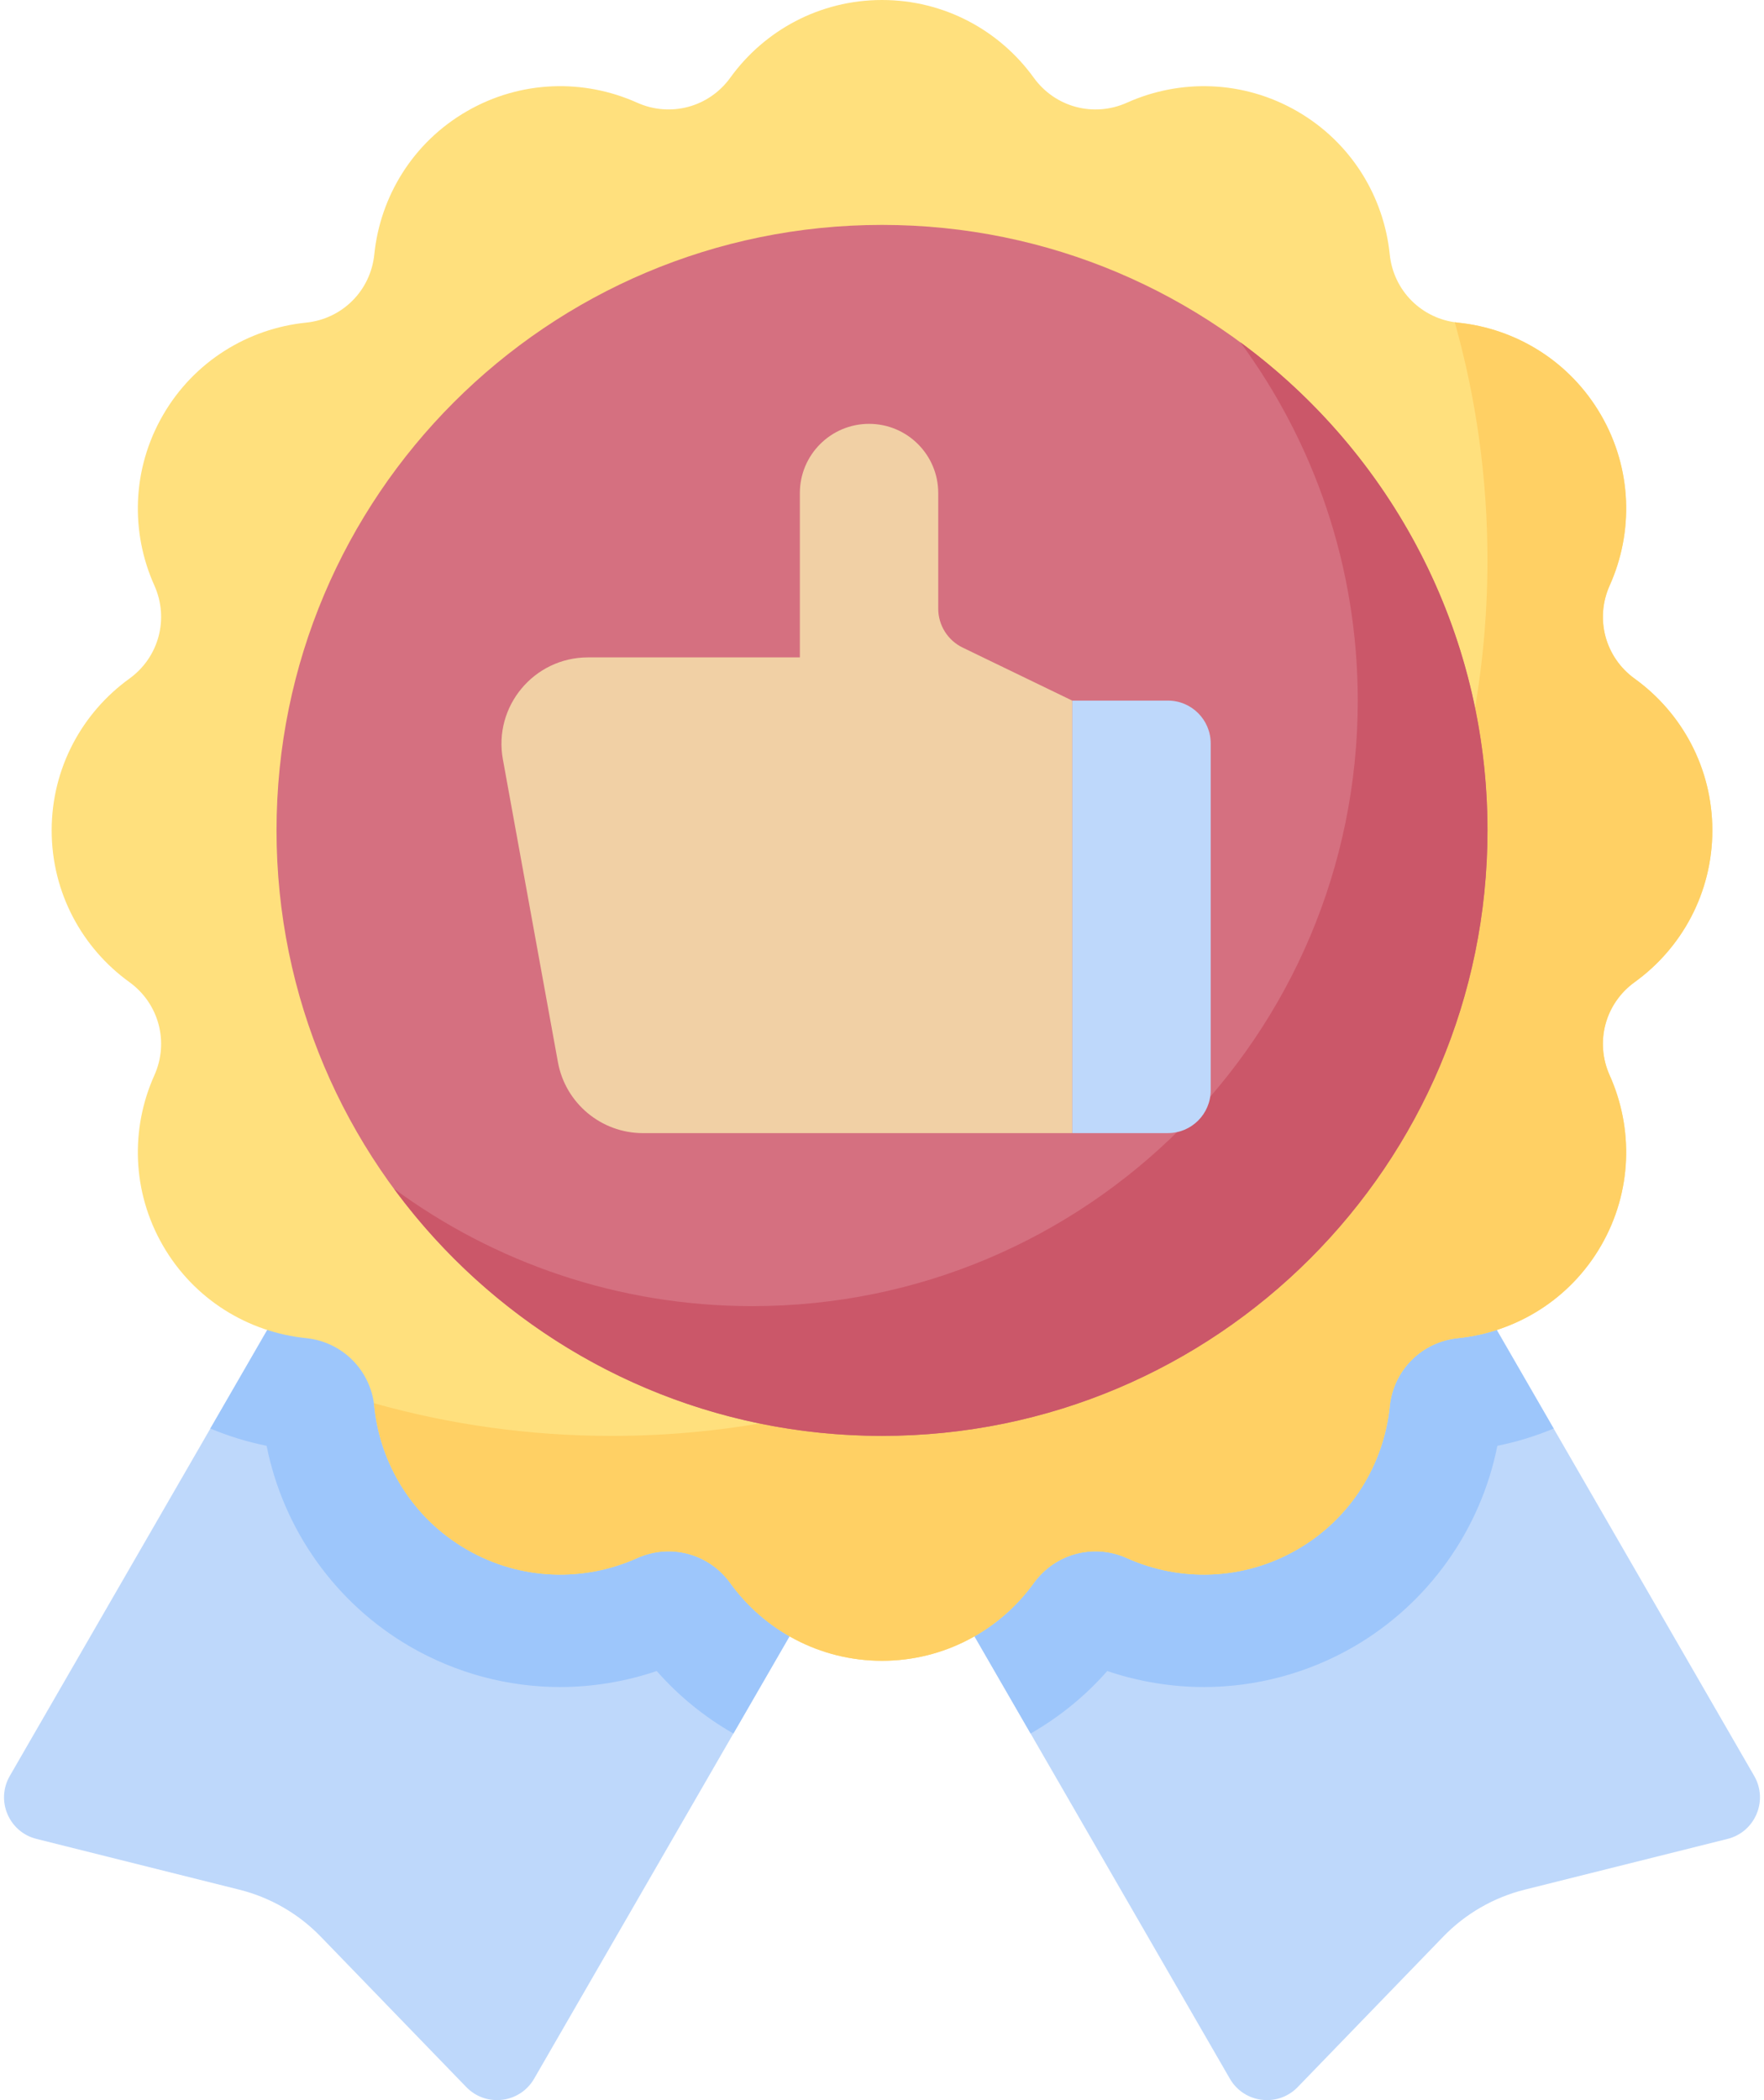<svg width="126" height="150" viewBox="0 0 126 150" fill="none" xmlns="http://www.w3.org/2000/svg">
<path d="M123.395 131.342L108.902 134.969C106.687 135.524 104.67 136.688 103.082 138.33L92.694 149.067C91.281 150.527 88.863 150.229 87.847 148.469L63 105.432L100.453 83.808L125.301 126.846C126.316 128.606 125.366 130.848 123.395 131.342Z" fill="#BED8FB"/>
<path d="M110.976 102.034L100.453 83.808L63 105.432L73.614 123.815C75.657 122.647 77.514 121.146 79.089 119.351C81.308 120.103 83.66 120.495 85.99 120.495H85.991C89.729 120.495 93.422 119.504 96.671 117.628C102.017 114.541 105.759 109.268 106.955 103.264C108.341 102.988 109.685 102.57 110.976 102.034Z" fill="#9DC6FB"/>
<path d="M2.604 131.342L17.097 134.969C19.313 135.524 21.329 136.688 22.917 138.33L33.306 149.067C34.718 150.527 37.136 150.229 38.152 148.469L62.999 105.432L25.547 83.808L0.699 126.846C-0.317 128.606 0.634 130.848 2.604 131.342Z" fill="#BED8FB"/>
<path d="M15.023 102.034L25.546 83.808L62.999 105.432L52.386 123.815C50.342 122.647 48.485 121.146 46.91 119.351C44.691 120.103 42.34 120.495 40.009 120.495C40.008 120.495 40.008 120.495 40.008 120.495C36.27 120.495 32.577 119.504 29.328 117.628C23.982 114.541 20.24 109.268 19.044 103.264C17.658 102.988 16.314 102.57 15.023 102.034Z" fill="#9DC6FB"/>
<path d="M122.311 59.31C122.311 54.849 120.124 50.9 116.763 48.474C114.65 46.949 113.911 44.191 114.979 41.813C116.676 38.032 116.596 33.519 114.365 29.655C112.134 25.792 108.266 23.465 104.143 23.045C101.55 22.781 99.531 20.762 99.267 18.169C98.847 14.046 96.52 10.177 92.656 7.946C88.793 5.716 84.279 5.636 80.499 7.333C78.121 8.401 75.363 7.662 73.838 5.548C71.411 2.187 67.462 0 63.001 0C58.54 0 54.59 2.187 52.165 5.548C50.639 7.661 47.882 8.4 45.504 7.332C41.723 5.635 37.209 5.715 33.346 7.946C29.483 10.177 27.156 14.045 26.736 18.168C26.471 20.761 24.453 22.78 21.86 23.044C17.737 23.465 13.868 25.791 11.637 29.655C9.407 33.518 9.326 38.032 11.024 41.812C12.091 44.19 11.352 46.948 9.239 48.473C5.879 50.899 3.691 54.848 3.691 59.309C3.691 63.77 5.879 67.72 9.239 70.145C11.352 71.671 12.091 74.429 11.024 76.806C9.326 80.587 9.407 85.101 11.637 88.964C13.868 92.828 17.737 95.154 21.86 95.575C24.453 95.839 26.472 97.858 26.736 100.451C27.156 104.574 29.483 108.443 33.346 110.673C37.21 112.904 41.724 112.984 45.504 111.287C47.882 110.219 50.64 110.958 52.165 113.071C54.591 116.432 58.54 118.619 63.001 118.619C67.462 118.619 71.412 116.432 73.837 113.071C75.363 110.958 78.12 110.219 80.498 111.287C84.279 112.984 88.793 112.904 92.656 110.673C96.519 108.442 98.846 104.574 99.266 100.451C99.531 97.858 101.549 95.839 104.142 95.575C108.265 95.154 112.134 92.828 114.365 88.964C116.595 85.101 116.676 80.587 114.978 76.806C113.911 74.429 114.65 71.671 116.763 70.145C120.124 67.72 122.311 63.771 122.311 59.31Z" fill="#FFE07D"/>
<path d="M116.762 48.475C114.649 46.949 113.91 44.192 114.977 41.814C116.675 38.033 116.595 33.519 114.364 29.656C112.133 25.793 108.265 23.466 104.142 23.046C104.063 23.038 103.987 23.023 103.91 23.012C105.432 28.415 106.247 34.115 106.247 40.004C106.247 74.552 78.241 102.558 43.694 102.558C37.804 102.558 32.104 101.742 26.701 100.221C26.712 100.298 26.727 100.374 26.735 100.452C27.155 104.575 29.482 108.444 33.345 110.675C37.209 112.905 41.723 112.986 45.503 111.288C47.881 110.221 50.639 110.959 52.164 113.073C54.589 116.433 58.539 118.621 63 118.621C67.461 118.621 71.41 116.433 73.836 113.073C75.362 110.959 78.119 110.221 80.497 111.288C84.278 112.986 88.791 112.905 92.655 110.675C96.518 108.444 98.845 104.575 99.265 100.452C99.529 97.859 101.548 95.841 104.141 95.576C108.264 95.156 112.133 92.829 114.364 88.966C116.594 85.103 116.674 80.588 114.977 76.808C113.909 74.43 114.648 71.672 116.762 70.147C120.122 67.722 122.309 63.772 122.309 59.311C122.31 54.849 120.123 50.9 116.762 48.475Z" fill="#FFD064"/>
<path d="M62.999 102.557C86.883 102.557 106.246 83.195 106.246 59.31C106.246 35.426 86.883 16.064 62.999 16.064C39.114 16.064 19.752 35.426 19.752 59.31C19.752 83.195 39.114 102.557 62.999 102.557Z" fill="#D57080"/>
<path d="M88.597 24.448C93.867 31.615 96.983 40.464 96.983 50.042C96.983 73.926 77.621 93.289 53.736 93.289C44.158 93.289 35.309 90.173 28.143 84.902C36.015 95.607 48.697 102.556 63.003 102.556C86.888 102.556 106.25 83.194 106.25 59.309C106.25 45.002 99.302 32.321 88.597 24.448Z" fill="#CB5769"/>
<path d="M68.761 46.253C67.695 45.737 67.017 44.657 67.017 43.472V35.215C67.017 32.486 64.805 30.273 62.075 30.273C59.346 30.273 57.133 32.486 57.133 35.215V46.954H41.998C38.144 46.954 35.23 50.445 35.92 54.237L39.851 75.861C40.386 78.798 42.944 80.933 45.93 80.933H76.594V50.043L68.761 46.253Z" fill="#F1D0A5"/>
<path d="M76.594 50.04V80.931H83.421C85.11 80.931 86.479 79.562 86.479 77.873V53.098C86.479 51.409 85.11 50.04 83.421 50.04H76.594V50.04Z" fill="#BED8FB"/>
</svg>
